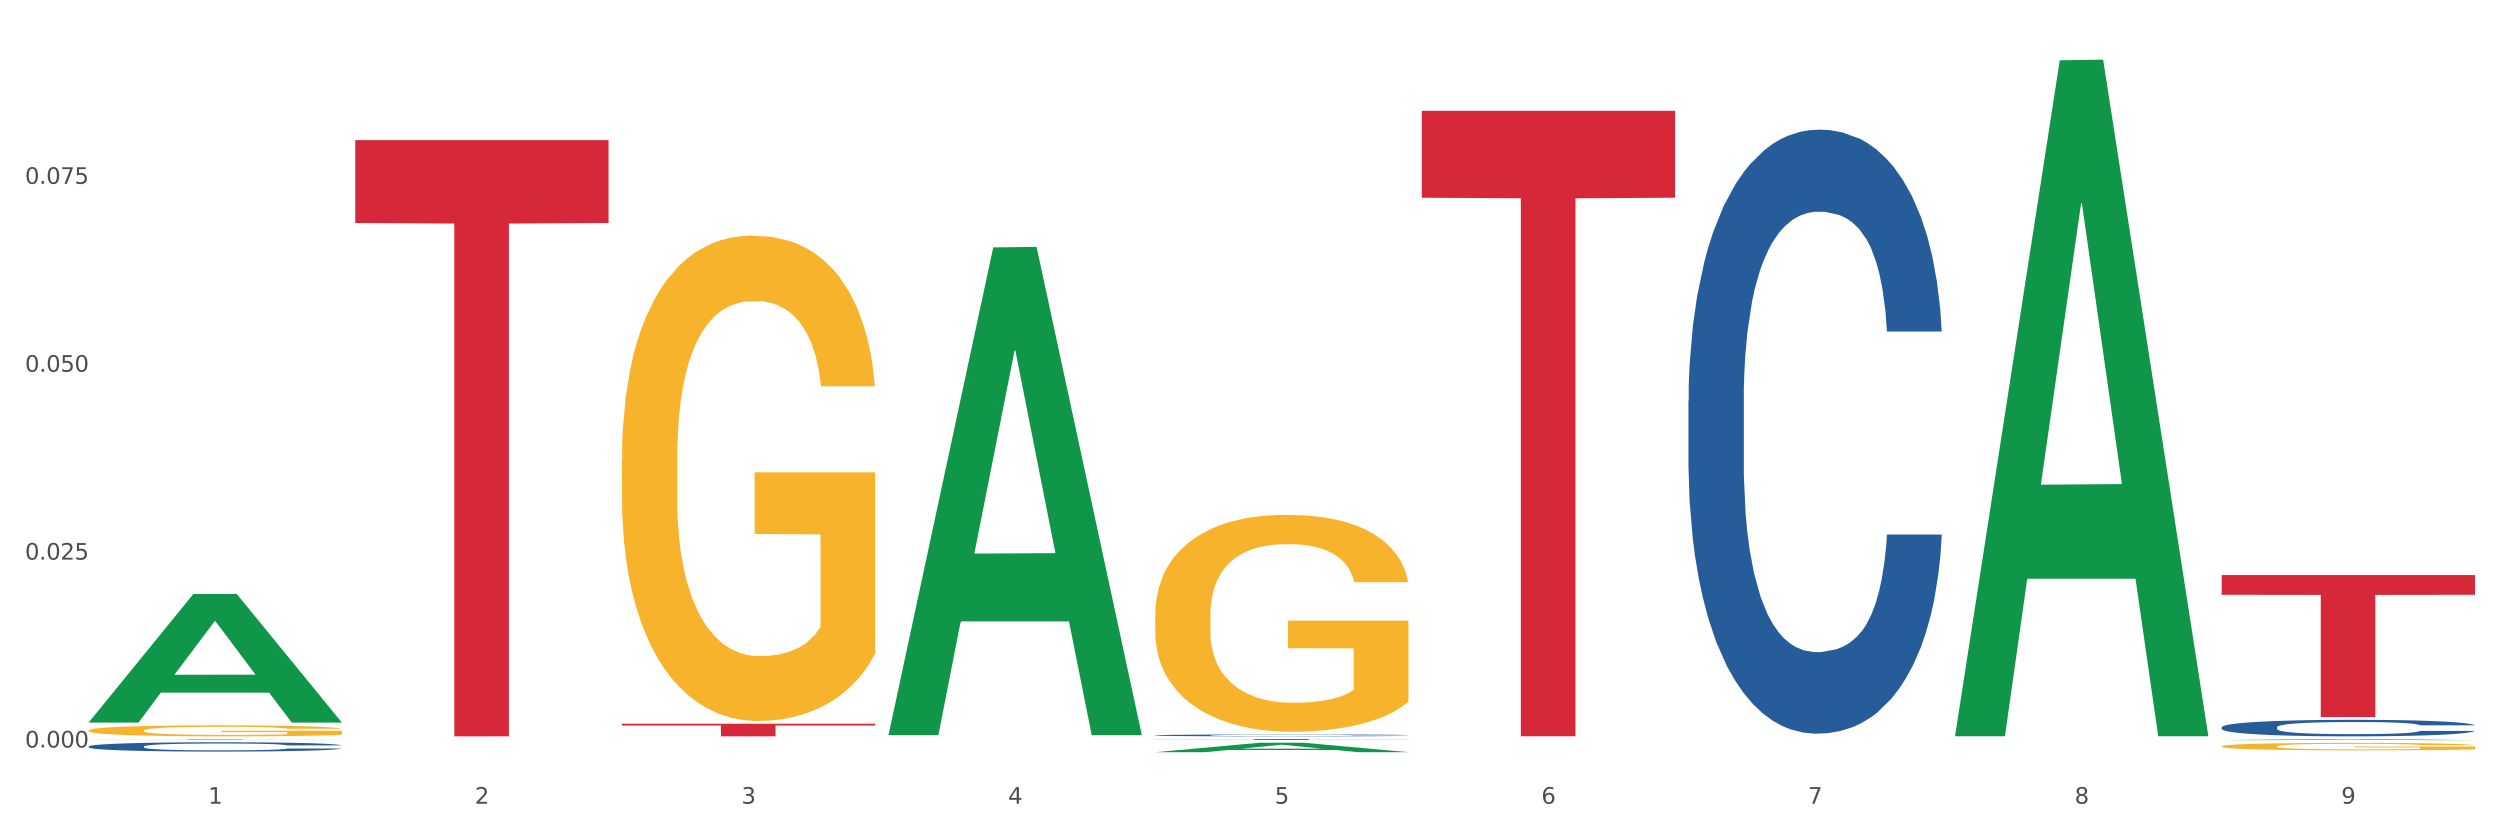 <?xml version="1.0" encoding="utf-8" standalone="no"?>
<!DOCTYPE svg PUBLIC "-//W3C//DTD SVG 1.1//EN"
  "http://www.w3.org/Graphics/SVG/1.1/DTD/svg11.dtd">
<svg xmlns:xlink="http://www.w3.org/1999/xlink" width="1080pt" height="360pt" viewBox="0 0 1080 360" xmlns="http://www.w3.org/2000/svg" version="1.1">
 <rect x="0" y="0" width="1080" height="360" fill="#333333" stroke="none"/>
 <defs>
  <style type="text/css">*{stroke-linejoin: round; stroke-linecap: butt}</style>
 </defs>
 <g id="figure_1">
  <g id="patch_1">
   <path d="M 0 360 
L 1080 360 
L 1080 0 
L 0 0 
z
" style="fill: #ffffff; stroke: #ffffff; stroke-linejoin: miter"/>
  </g>
  <g id="axes_1">
   <g id="matplotlib.axis_1">
    <g id="xtick_1">
     <g id="text_1">
      <!-- 1 -->
      <g style="fill: #4d4d4d" transform="translate(89.942 347.204) scale(0.096 -0.096)">
       <defs>
        <path id="DejaVuSans-31" d="M 794 531 
L 1825 531 
L 1825 4091 
L 703 3866 
L 703 4441 
L 1819 4666 
L 2450 4666 
L 2450 531 
L 3481 531 
L 3481 0 
L 794 0 
L 794 531 
z
" transform="scale(0.016)"/>
       </defs>
       <use xlink:href="#DejaVuSans-31"/>
      </g>
     </g>
    </g>
    <g id="xtick_2">
     <g id="text_2">
      <!-- 2 -->
      <g style="fill: #4d4d4d" transform="translate(205.129 347.204) scale(0.096 -0.096)">
       <defs>
        <path id="DejaVuSans-32" d="M 1228 531 
L 3431 531 
L 3431 0 
L 469 0 
L 469 531 
Q 828 903 1448 1529 
Q 2069 2156 2228 2338 
Q 2531 2678 2651 2914 
Q 2772 3150 2772 3378 
Q 2772 3750 2511 3984 
Q 2250 4219 1831 4219 
Q 1534 4219 1204 4116 
Q 875 4013 500 3803 
L 500 4441 
Q 881 4594 1212 4672 
Q 1544 4750 1819 4750 
Q 2544 4750 2975 4387 
Q 3406 4025 3406 3419 
Q 3406 3131 3298 2873 
Q 3191 2616 2906 2266 
Q 2828 2175 2409 1742 
Q 1991 1309 1228 531 
z
" transform="scale(0.016)"/>
       </defs>
       <use xlink:href="#DejaVuSans-32"/>
      </g>
     </g>
    </g>
    <g id="xtick_3">
     <g id="text_3">
      <!-- 3 -->
      <g style="fill: #4d4d4d" transform="translate(320.315 347.204) scale(0.096 -0.096)">
       <defs>
        <path id="DejaVuSans-33" d="M 2597 2516 
Q 3050 2419 3304 2112 
Q 3559 1806 3559 1356 
Q 3559 666 3084 287 
Q 2609 -91 1734 -91 
Q 1441 -91 1130 -33 
Q 819 25 488 141 
L 488 750 
Q 750 597 1062 519 
Q 1375 441 1716 441 
Q 2309 441 2620 675 
Q 2931 909 2931 1356 
Q 2931 1769 2642 2001 
Q 2353 2234 1838 2234 
L 1294 2234 
L 1294 2753 
L 1863 2753 
Q 2328 2753 2575 2939 
Q 2822 3125 2822 3475 
Q 2822 3834 2567 4026 
Q 2313 4219 1838 4219 
Q 1578 4219 1281 4162 
Q 984 4106 628 3988 
L 628 4550 
Q 988 4650 1302 4700 
Q 1616 4750 1894 4750 
Q 2613 4750 3031 4423 
Q 3450 4097 3450 3541 
Q 3450 3153 3228 2886 
Q 3006 2619 2597 2516 
z
" transform="scale(0.016)"/>
       </defs>
       <use xlink:href="#DejaVuSans-33"/>
      </g>
     </g>
    </g>
    <g id="xtick_4">
     <g id="text_4">
      <!-- 4 -->
      <g style="fill: #4d4d4d" transform="translate(435.501 347.204) scale(0.096 -0.096)">
       <defs>
        <path id="DejaVuSans-34" d="M 2419 4116 
L 825 1625 
L 2419 1625 
L 2419 4116 
z
M 2253 4666 
L 3047 4666 
L 3047 1625 
L 3713 1625 
L 3713 1100 
L 3047 1100 
L 3047 0 
L 2419 0 
L 2419 1100 
L 313 1100 
L 313 1709 
L 2253 4666 
z
" transform="scale(0.016)"/>
       </defs>
       <use xlink:href="#DejaVuSans-34"/>
      </g>
     </g>
    </g>
    <g id="xtick_5">
     <g id="text_5">
      <!-- 5 -->
      <g style="fill: #4d4d4d" transform="translate(550.688 347.204) scale(0.096 -0.096)">
       <defs>
        <path id="DejaVuSans-35" d="M 691 4666 
L 3169 4666 
L 3169 4134 
L 1269 4134 
L 1269 2991 
Q 1406 3038 1543 3061 
Q 1681 3084 1819 3084 
Q 2600 3084 3056 2656 
Q 3513 2228 3513 1497 
Q 3513 744 3044 326 
Q 2575 -91 1722 -91 
Q 1428 -91 1123 -41 
Q 819 9 494 109 
L 494 744 
Q 775 591 1075 516 
Q 1375 441 1709 441 
Q 2250 441 2565 725 
Q 2881 1009 2881 1497 
Q 2881 1984 2565 2268 
Q 2250 2553 1709 2553 
Q 1456 2553 1204 2497 
Q 953 2441 691 2322 
L 691 4666 
z
" transform="scale(0.016)"/>
       </defs>
       <use xlink:href="#DejaVuSans-35"/>
      </g>
     </g>
    </g>
    <g id="xtick_6">
     <g id="text_6">
      <!-- 6 -->
      <g style="fill: #4d4d4d" transform="translate(665.874 347.204) scale(0.096 -0.096)">
       <defs>
        <path id="DejaVuSans-36" d="M 2113 2584 
Q 1688 2584 1439 2293 
Q 1191 2003 1191 1497 
Q 1191 994 1439 701 
Q 1688 409 2113 409 
Q 2538 409 2786 701 
Q 3034 994 3034 1497 
Q 3034 2003 2786 2293 
Q 2538 2584 2113 2584 
z
M 3366 4563 
L 3366 3988 
Q 3128 4100 2886 4159 
Q 2644 4219 2406 4219 
Q 1781 4219 1451 3797 
Q 1122 3375 1075 2522 
Q 1259 2794 1537 2939 
Q 1816 3084 2150 3084 
Q 2853 3084 3261 2657 
Q 3669 2231 3669 1497 
Q 3669 778 3244 343 
Q 2819 -91 2113 -91 
Q 1303 -91 875 529 
Q 447 1150 447 2328 
Q 447 3434 972 4092 
Q 1497 4750 2381 4750 
Q 2619 4750 2861 4703 
Q 3103 4656 3366 4563 
z
" transform="scale(0.016)"/>
       </defs>
       <use xlink:href="#DejaVuSans-36"/>
      </g>
     </g>
    </g>
    <g id="xtick_7">
     <g id="text_7">
      <!-- 7 -->
      <g style="fill: #4d4d4d" transform="translate(781.06 347.204) scale(0.096 -0.096)">
       <defs>
        <path id="DejaVuSans-37" d="M 525 4666 
L 3525 4666 
L 3525 4397 
L 1831 0 
L 1172 0 
L 2766 4134 
L 525 4134 
L 525 4666 
z
" transform="scale(0.016)"/>
       </defs>
       <use xlink:href="#DejaVuSans-37"/>
      </g>
     </g>
    </g>
    <g id="xtick_8">
     <g id="text_8">
      <!-- 8 -->
      <g style="fill: #4d4d4d" transform="translate(896.246 347.204) scale(0.096 -0.096)">
       <defs>
        <path id="DejaVuSans-38" d="M 2034 2216 
Q 1584 2216 1326 1975 
Q 1069 1734 1069 1313 
Q 1069 891 1326 650 
Q 1584 409 2034 409 
Q 2484 409 2743 651 
Q 3003 894 3003 1313 
Q 3003 1734 2745 1975 
Q 2488 2216 2034 2216 
z
M 1403 2484 
Q 997 2584 770 2862 
Q 544 3141 544 3541 
Q 544 4100 942 4425 
Q 1341 4750 2034 4750 
Q 2731 4750 3128 4425 
Q 3525 4100 3525 3541 
Q 3525 3141 3298 2862 
Q 3072 2584 2669 2484 
Q 3125 2378 3379 2068 
Q 3634 1759 3634 1313 
Q 3634 634 3220 271 
Q 2806 -91 2034 -91 
Q 1263 -91 848 271 
Q 434 634 434 1313 
Q 434 1759 690 2068 
Q 947 2378 1403 2484 
z
M 1172 3481 
Q 1172 3119 1398 2916 
Q 1625 2713 2034 2713 
Q 2441 2713 2670 2916 
Q 2900 3119 2900 3481 
Q 2900 3844 2670 4047 
Q 2441 4250 2034 4250 
Q 1625 4250 1398 4047 
Q 1172 3844 1172 3481 
z
" transform="scale(0.016)"/>
       </defs>
       <use xlink:href="#DejaVuSans-38"/>
      </g>
     </g>
    </g>
    <g id="xtick_9">
     <g id="text_9">
      <!-- 9 -->
      <g style="fill: #4d4d4d" transform="translate(1011.433 347.204) scale(0.096 -0.096)">
       <defs>
        <path id="DejaVuSans-39" d="M 703 97 
L 703 672 
Q 941 559 1184 500 
Q 1428 441 1663 441 
Q 2288 441 2617 861 
Q 2947 1281 2994 2138 
Q 2813 1869 2534 1725 
Q 2256 1581 1919 1581 
Q 1219 1581 811 2004 
Q 403 2428 403 3163 
Q 403 3881 828 4315 
Q 1253 4750 1959 4750 
Q 2769 4750 3195 4129 
Q 3622 3509 3622 2328 
Q 3622 1225 3098 567 
Q 2575 -91 1691 -91 
Q 1453 -91 1209 -44 
Q 966 3 703 97 
z
M 1959 2075 
Q 2384 2075 2632 2365 
Q 2881 2656 2881 3163 
Q 2881 3666 2632 3958 
Q 2384 4250 1959 4250 
Q 1534 4250 1286 3958 
Q 1038 3666 1038 3163 
Q 1038 2656 1286 2365 
Q 1534 2075 1959 2075 
z
" transform="scale(0.016)"/>
       </defs>
       <use xlink:href="#DejaVuSans-39"/>
      </g>
     </g>
    </g>
    <g id="xtick_10"/>
    <g id="xtick_11"/>
    <g id="xtick_12"/>
    <g id="xtick_13"/>
    <g id="xtick_14"/>
    <g id="xtick_15"/>
    <g id="xtick_16"/>
    <g id="xtick_17"/>
   </g>
   <g id="matplotlib.axis_2">
    <g id="ytick_1">
     <g id="text_10">
      <!-- 0.000 -->
      <g style="fill: #4d4d4d" transform="translate(10.8 322.928) scale(0.096 -0.096)">
       <defs>
        <path id="DejaVuSans-30" d="M 2034 4250 
Q 1547 4250 1301 3770 
Q 1056 3291 1056 2328 
Q 1056 1369 1301 889 
Q 1547 409 2034 409 
Q 2525 409 2770 889 
Q 3016 1369 3016 2328 
Q 3016 3291 2770 3770 
Q 2525 4250 2034 4250 
z
M 2034 4750 
Q 2819 4750 3233 4129 
Q 3647 3509 3647 2328 
Q 3647 1150 3233 529 
Q 2819 -91 2034 -91 
Q 1250 -91 836 529 
Q 422 1150 422 2328 
Q 422 3509 836 4129 
Q 1250 4750 2034 4750 
z
" transform="scale(0.016)"/>
        <path id="DejaVuSans-2e" d="M 684 794 
L 1344 794 
L 1344 0 
L 684 0 
L 684 794 
z
" transform="scale(0.016)"/>
       </defs>
       <use xlink:href="#DejaVuSans-30"/>
       <use xlink:href="#DejaVuSans-2e" transform="translate(63.623 0)"/>
       <use xlink:href="#DejaVuSans-30" transform="translate(95.41 0)"/>
       <use xlink:href="#DejaVuSans-30" transform="translate(159.033 0)"/>
       <use xlink:href="#DejaVuSans-30" transform="translate(222.656 0)"/>
      </g>
     </g>
    </g>
    <g id="ytick_2">
     <g id="text_11">
      <!-- 0.025 -->
      <g style="fill: #4d4d4d" transform="translate(10.8 241.76) scale(0.096 -0.096)">
       <use xlink:href="#DejaVuSans-30"/>
       <use xlink:href="#DejaVuSans-2e" transform="translate(63.623 0)"/>
       <use xlink:href="#DejaVuSans-30" transform="translate(95.41 0)"/>
       <use xlink:href="#DejaVuSans-32" transform="translate(159.033 0)"/>
       <use xlink:href="#DejaVuSans-35" transform="translate(222.656 0)"/>
      </g>
     </g>
    </g>
    <g id="ytick_3">
     <g id="text_12">
      <!-- 0.050 -->
      <g style="fill: #4d4d4d" transform="translate(10.8 160.593) scale(0.096 -0.096)">
       <use xlink:href="#DejaVuSans-30"/>
       <use xlink:href="#DejaVuSans-2e" transform="translate(63.623 0)"/>
       <use xlink:href="#DejaVuSans-30" transform="translate(95.41 0)"/>
       <use xlink:href="#DejaVuSans-35" transform="translate(159.033 0)"/>
       <use xlink:href="#DejaVuSans-30" transform="translate(222.656 0)"/>
      </g>
     </g>
    </g>
    <g id="ytick_4">
     <g id="text_13">
      <!-- 0.075 -->
      <g style="fill: #4d4d4d" transform="translate(10.8 79.425) scale(0.096 -0.096)">
       <use xlink:href="#DejaVuSans-30"/>
       <use xlink:href="#DejaVuSans-2e" transform="translate(63.623 0)"/>
       <use xlink:href="#DejaVuSans-30" transform="translate(95.41 0)"/>
       <use xlink:href="#DejaVuSans-37" transform="translate(159.033 0)"/>
       <use xlink:href="#DejaVuSans-35" transform="translate(222.656 0)"/>
      </g>
     </g>
    </g>
    <g id="ytick_5"/>
    <g id="ytick_6"/>
    <g id="ytick_7"/>
    <g id="ytick_8"/>
   </g>
   <g id="PolyCollection_1">
    <path d="M 38.283 312.07 
L 38.396 312.018 
L 83.52 256.613 
L 102.247 256.561 
L 147.71 312.175 
L 126.05 312.175 
L 116.236 299.224 
L 69.645 299.224 
L 69.306 299.433 
L 59.83 312.175 
L 38.283 312.175 
L 38.283 312.07 
L 75.511 291.496 
L 110.369 291.443 
L 93.109 268.415 
L 92.884 268.31 
L 92.658 268.467 
L 75.398 291.443 
L 75.511 291.496 
L 38.283 312.07 
z
" clip-path="url(#p2c21a73c76)" style="fill: #109648"/>
    <path d="M 153.469 60.54 
L 262.896 60.54 
L 262.896 96.333 
L 219.851 96.575 
L 219.851 318.106 
L 196.255 318.106 
L 196.255 96.575 
L 153.469 96.333 
L 153.469 60.782 
L 153.469 60.54 
z
" clip-path="url(#p2c21a73c76)" style="fill: #d62839"/>
    <path d="M 38.283 319.281 
L 147.71 319.281 
L 147.71 319.309 
L 104.665 319.309 
L 104.665 319.482 
L 81.068 319.482 
L 81.068 319.309 
L 38.283 319.309 
L 38.283 319.281 
L 38.283 319.281 
z
" clip-path="url(#p2c21a73c76)" style="fill: #d62839"/>
    <path d="M 38.283 315.547 
L 38.412 315.543 
L 38.412 315.387 
L 38.671 315.252 
L 39.963 314.926 
L 41.9 314.657 
L 43.322 314.513 
L 44.743 314.396 
L 46.422 314.279 
L 48.489 314.157 
L 52.236 313.979 
L 54.561 313.888 
L 57.404 313.792 
L 62.571 313.653 
L 66.318 313.575 
L 70.194 313.51 
L 76.524 313.431 
L 80.658 313.397 
L 85.051 313.371 
L 90.348 313.353 
L 94.353 313.349 
L 103.138 313.362 
L 110.631 313.401 
L 114.249 313.431 
L 118.9 313.484 
L 121.354 313.518 
L 125.359 313.588 
L 129.494 313.679 
L 132.336 313.757 
L 136.599 313.905 
L 139.829 314.053 
L 142.801 314.235 
L 144.351 314.361 
L 145.514 314.478 
L 146.547 314.613 
L 147.581 314.826 
L 124.326 314.826 
L 123.422 314.674 
L 122 314.531 
L 119.933 314.392 
L 118.125 314.305 
L 115.024 314.196 
L 112.182 314.127 
L 109.21 314.074 
L 105.593 314.031 
L 102.751 314.009 
L 98.746 313.992 
L 90.865 313.996 
L 85.568 314.031 
L 81.95 314.074 
L 79.625 314.114 
L 77.558 314.157 
L 75.232 314.218 
L 72.519 314.309 
L 70.581 314.392 
L 68.643 314.496 
L 67.093 314.6 
L 65.672 314.722 
L 64.509 314.852 
L 63.605 314.987 
L 62.83 315.152 
L 62.184 315.426 
L 62.184 316.021 
L 62.442 316.156 
L 63.088 316.334 
L 63.863 316.468 
L 65.155 316.629 
L 66.318 316.738 
L 68.514 316.894 
L 70.969 317.025 
L 72.907 317.107 
L 74.845 317.177 
L 78.204 317.272 
L 81.95 317.35 
L 85.18 317.398 
L 89.573 317.442 
L 92.544 317.459 
L 95.128 317.468 
L 101.459 317.468 
L 105.98 317.455 
L 111.019 317.424 
L 114.895 317.385 
L 118.125 317.337 
L 121.742 317.259 
L 124.068 317.185 
L 124.068 316.277 
L 95.645 316.273 
L 95.645 315.669 
L 147.71 315.669 
L 147.71 317.442 
L 145.514 317.533 
L 143.059 317.615 
L 140.475 317.689 
L 136.599 317.781 
L 131.948 317.867 
L 127.814 317.928 
L 123.422 317.98 
L 118.254 318.028 
L 111.536 318.072 
L 107.402 318.089 
L 102.234 318.102 
L 96.162 318.106 
L 90.865 318.098 
L 85.697 318.076 
L 80.271 318.037 
L 74.974 317.98 
L 70.969 317.924 
L 66.964 317.854 
L 62.701 317.763 
L 59.342 317.676 
L 56.758 317.598 
L 53.915 317.498 
L 50.815 317.368 
L 48.489 317.251 
L 46.422 317.129 
L 44.226 316.972 
L 42.676 316.838 
L 41.125 316.668 
L 40.221 316.542 
L 39.187 316.347 
L 38.412 316.073 
L 38.283 315.547 
z
" clip-path="url(#p2c21a73c76)" style="fill: #f7b32b"/>
    <path d="M 959.773 314.17 
L 959.902 314.164 
L 959.902 313.981 
L 960.29 313.733 
L 961.713 313.276 
L 963.524 312.93 
L 966.628 312.525 
L 968.31 312.356 
L 970.509 312.166 
L 975.036 311.859 
L 980.21 311.598 
L 983.831 311.455 
L 986.548 311.363 
L 992.627 311.2 
L 996.119 311.128 
L 999.741 311.07 
L 1002.845 311.03 
L 1008.019 310.985 
L 1012.158 310.965 
L 1016.944 310.959 
L 1020.954 310.965 
L 1026.257 310.991 
L 1034.018 311.07 
L 1036.993 311.115 
L 1041.003 311.194 
L 1045.142 311.298 
L 1048.505 311.402 
L 1052.385 311.553 
L 1056.395 311.748 
L 1060.275 311.997 
L 1062.991 312.225 
L 1065.19 312.467 
L 1067.13 312.76 
L 1068.553 313.08 
L 1069.2 313.348 
L 1045.53 313.348 
L 1044.883 313.106 
L 1043.589 312.845 
L 1042.296 312.669 
L 1040.873 312.525 
L 1038.674 312.362 
L 1036.734 312.258 
L 1033.5 312.134 
L 1030.525 312.055 
L 1028.068 312.01 
L 1025.093 311.97 
L 1018.755 311.931 
L 1014.228 311.931 
L 1011.382 311.944 
L 1007.89 311.977 
L 1004.915 312.023 
L 1001.423 312.101 
L 998.706 312.186 
L 995.99 312.297 
L 994.438 312.375 
L 992.11 312.519 
L 990.557 312.636 
L 988.488 312.839 
L 987.324 312.982 
L 985.254 313.354 
L 984.349 313.628 
L 983.961 313.818 
L 983.702 314.027 
L 983.702 315.045 
L 984.478 315.502 
L 985.125 315.698 
L 986.16 315.92 
L 988.1 316.207 
L 990.946 316.488 
L 993.92 316.69 
L 996.378 316.814 
L 998.706 316.905 
L 1001.035 316.977 
L 1003.88 317.042 
L 1006.208 317.082 
L 1009.701 317.121 
L 1013.84 317.14 
L 1017.073 317.14 
L 1023.67 317.108 
L 1026.645 317.075 
L 1029.491 317.029 
L 1032.595 316.958 
L 1035.053 316.879 
L 1036.475 316.82 
L 1038.804 316.696 
L 1040.614 316.566 
L 1042.167 316.416 
L 1043.201 316.285 
L 1044.366 316.089 
L 1045.271 315.867 
L 1045.53 315.75 
L 1069.2 315.75 
L 1068.683 315.985 
L 1067.777 316.213 
L 1065.966 316.52 
L 1064.544 316.696 
L 1062.345 316.912 
L 1060.016 317.095 
L 1056.783 317.297 
L 1053.808 317.447 
L 1050.703 317.578 
L 1047.34 317.695 
L 1041.261 317.858 
L 1039.062 317.904 
L 1034.406 317.982 
L 1030.784 318.028 
L 1025.481 318.074 
L 1020.048 318.1 
L 1014.357 318.106 
L 1009.313 318.093 
L 1003.751 318.054 
L 1000.258 318.015 
L 996.378 317.956 
L 991.851 317.865 
L 987.583 317.754 
L 983.573 317.623 
L 979.822 317.473 
L 976.329 317.304 
L 971.802 317.023 
L 968.439 316.749 
L 965.982 316.494 
L 964.3 316.279 
L 962.619 316.005 
L 961.713 315.815 
L 960.29 315.358 
L 959.773 314.934 
L 959.773 314.17 
z
" clip-path="url(#p2c21a73c76)" style="fill: #255c99"/>
    <path d="M 729.401 173.25 
L 729.53 173.012 
L 729.53 166.339 
L 729.918 157.282 
L 731.341 140.6 
L 733.152 127.968 
L 736.256 113.192 
L 737.937 106.996 
L 740.136 100.084 
L 744.663 88.883 
L 749.837 79.35 
L 753.459 74.107 
L 756.175 70.77 
L 762.254 64.812 
L 765.747 62.191 
L 769.369 60.046 
L 772.473 58.616 
L 777.647 56.947 
L 781.786 56.232 
L 786.572 55.994 
L 790.581 56.232 
L 795.885 57.186 
L 803.645 60.046 
L 806.62 61.714 
L 810.63 64.574 
L 814.769 68.387 
L 818.132 72.2 
L 822.012 77.682 
L 826.022 84.831 
L 829.903 93.888 
L 832.619 102.229 
L 834.818 111.047 
L 836.758 121.772 
L 838.181 133.45 
L 838.827 143.221 
L 815.157 143.221 
L 814.51 134.403 
L 813.217 124.87 
L 811.923 118.435 
L 810.501 113.192 
L 808.302 107.234 
L 806.362 103.421 
L 803.128 98.893 
L 800.153 96.033 
L 797.695 94.364 
L 794.72 92.935 
L 788.382 91.505 
L 783.855 91.505 
L 781.01 91.981 
L 777.517 93.173 
L 774.542 94.841 
L 771.05 97.701 
L 768.334 100.799 
L 765.617 104.851 
L 764.065 107.711 
L 761.737 112.954 
L 760.185 117.244 
L 758.115 124.632 
L 756.951 129.875 
L 754.882 143.46 
L 753.976 153.469 
L 753.588 160.381 
L 753.33 168.007 
L 753.33 205.186 
L 754.106 221.869 
L 754.752 229.018 
L 755.787 237.122 
L 757.727 247.608 
L 760.573 257.856 
L 763.548 265.244 
L 766.006 269.772 
L 768.334 273.109 
L 770.662 275.73 
L 773.508 278.114 
L 775.836 279.543 
L 779.328 280.973 
L 783.467 281.688 
L 786.701 281.688 
L 793.298 280.497 
L 796.273 279.305 
L 799.118 277.637 
L 802.222 275.015 
L 804.68 272.155 
L 806.103 270.01 
L 808.431 265.482 
L 810.242 260.716 
L 811.794 255.234 
L 812.829 250.468 
L 813.993 243.318 
L 814.898 235.215 
L 815.157 230.925 
L 838.827 230.925 
L 838.31 239.505 
L 837.405 247.846 
L 835.594 259.047 
L 834.171 265.482 
L 831.972 273.347 
L 829.644 280.02 
L 826.41 287.408 
L 823.435 292.89 
L 820.331 297.656 
L 816.968 301.946 
L 810.889 307.904 
L 808.69 309.573 
L 804.033 312.432 
L 800.412 314.101 
L 795.108 315.769 
L 789.676 316.722 
L 783.985 316.961 
L 778.94 316.484 
L 773.378 315.054 
L 769.886 313.624 
L 766.006 311.479 
L 761.478 308.143 
L 757.21 304.091 
L 753.2 299.325 
L 749.449 293.843 
L 745.957 287.647 
L 741.43 277.399 
L 738.067 267.389 
L 735.609 258.094 
L 733.928 250.229 
L 732.246 240.22 
L 731.341 233.308 
L 729.918 216.626 
L 729.401 201.134 
L 729.401 173.25 
z
" clip-path="url(#p2c21a73c76)" style="fill: #255c99"/>
    <path d="M 268.656 312.66 
L 378.082 312.66 
L 378.082 313.417 
L 335.038 313.422 
L 335.038 318.106 
L 311.441 318.106 
L 311.441 313.422 
L 268.656 313.417 
L 268.656 312.665 
L 268.656 312.66 
z
" clip-path="url(#p2c21a73c76)" style="fill: #d62839"/>
    <path d="M 499.028 265.721 
L 499.157 265.636 
L 499.157 262.555 
L 499.416 259.903 
L 500.708 253.485 
L 502.645 248.18 
L 504.067 245.356 
L 505.488 243.045 
L 507.167 240.735 
L 509.234 238.339 
L 512.981 234.831 
L 515.306 233.034 
L 518.149 231.151 
L 523.316 228.413 
L 527.063 226.873 
L 530.939 225.589 
L 537.269 224.049 
L 541.404 223.364 
L 545.796 222.851 
L 551.093 222.509 
L 555.098 222.423 
L 563.883 222.68 
L 571.376 223.45 
L 574.994 224.049 
L 579.645 225.076 
L 582.099 225.76 
L 586.104 227.129 
L 590.239 228.926 
L 593.081 230.467 
L 597.344 233.376 
L 600.574 236.285 
L 603.546 239.879 
L 605.096 242.361 
L 606.259 244.671 
L 607.292 247.324 
L 608.326 251.517 
L 585.071 251.517 
L 584.167 248.522 
L 582.745 245.698 
L 580.678 242.96 
L 578.87 241.248 
L 575.769 239.109 
L 572.927 237.74 
L 569.955 236.713 
L 566.338 235.857 
L 563.496 235.43 
L 559.491 235.087 
L 551.61 235.173 
L 546.313 235.857 
L 542.695 236.713 
L 540.37 237.483 
L 538.303 238.339 
L 535.977 239.537 
L 533.264 241.334 
L 531.326 242.96 
L 529.389 245.013 
L 527.838 247.067 
L 526.417 249.463 
L 525.254 252.03 
L 524.35 254.683 
L 523.575 257.935 
L 522.929 263.325 
L 522.929 275.049 
L 523.187 277.701 
L 523.833 281.21 
L 524.608 283.862 
L 525.9 287.028 
L 527.063 289.168 
L 529.259 292.248 
L 531.714 294.815 
L 533.652 296.441 
L 535.59 297.81 
L 538.949 299.693 
L 542.695 301.233 
L 545.925 302.174 
L 550.318 303.03 
L 553.289 303.372 
L 555.873 303.543 
L 562.204 303.543 
L 566.725 303.287 
L 571.764 302.688 
L 575.64 301.918 
L 578.87 300.976 
L 582.487 299.436 
L 584.813 297.981 
L 584.813 280.097 
L 556.39 280.012 
L 556.39 268.117 
L 608.455 268.117 
L 608.455 303.03 
L 606.259 304.827 
L 603.804 306.453 
L 601.22 307.908 
L 597.344 309.705 
L 592.693 311.416 
L 588.559 312.614 
L 584.167 313.641 
L 578.999 314.582 
L 572.281 315.438 
L 568.147 315.78 
L 562.979 316.037 
L 556.907 316.122 
L 551.61 315.951 
L 546.442 315.523 
L 541.016 314.753 
L 535.719 313.641 
L 531.714 312.528 
L 527.709 311.159 
L 523.446 309.362 
L 520.087 307.651 
L 517.503 306.111 
L 514.66 304.142 
L 511.56 301.575 
L 509.234 299.265 
L 507.167 296.869 
L 504.971 293.788 
L 503.421 291.136 
L 501.87 287.799 
L 500.966 285.317 
L 499.932 281.466 
L 499.157 276.075 
L 499.028 265.721 
z
" clip-path="url(#p2c21a73c76)" style="fill: #f7b32b"/>
    <path d="M 268.656 198.684 
L 268.785 198.492 
L 268.785 191.598 
L 269.043 185.661 
L 270.335 171.297 
L 272.273 159.423 
L 273.694 153.103 
L 275.115 147.932 
L 276.795 142.762 
L 278.862 137.399 
L 282.608 129.547 
L 284.934 125.525 
L 287.776 121.312 
L 292.944 115.184 
L 296.691 111.736 
L 300.566 108.864 
L 306.897 105.416 
L 311.031 103.884 
L 315.424 102.735 
L 320.721 101.969 
L 324.726 101.778 
L 333.511 102.352 
L 341.004 104.076 
L 344.621 105.416 
L 349.272 107.714 
L 351.727 109.247 
L 355.732 112.311 
L 359.866 116.333 
L 362.708 119.78 
L 366.972 126.291 
L 370.202 132.803 
L 373.173 140.846 
L 374.723 146.4 
L 375.886 151.571 
L 376.92 157.508 
L 377.953 166.892 
L 354.698 166.892 
L 353.794 160.189 
L 352.373 153.869 
L 350.306 147.741 
L 348.497 143.911 
L 345.396 139.123 
L 342.554 136.059 
L 339.583 133.76 
L 335.965 131.845 
L 333.123 130.888 
L 329.118 130.122 
L 321.237 130.313 
L 315.94 131.845 
L 312.323 133.76 
L 309.997 135.484 
L 307.93 137.399 
L 305.605 140.08 
L 302.892 144.102 
L 300.954 147.741 
L 299.016 152.337 
L 297.466 156.934 
L 296.045 162.296 
L 294.882 168.041 
L 293.977 173.978 
L 293.202 181.256 
L 292.556 193.321 
L 292.556 219.559 
L 292.815 225.496 
L 293.461 233.348 
L 294.236 239.285 
L 295.528 246.371 
L 296.691 251.159 
L 298.887 258.053 
L 301.341 263.799 
L 303.279 267.437 
L 305.217 270.502 
L 308.576 274.715 
L 312.323 278.162 
L 315.553 280.269 
L 319.945 282.184 
L 322.917 282.95 
L 325.501 283.333 
L 331.831 283.333 
L 336.353 282.758 
L 341.391 281.418 
L 345.267 279.694 
L 348.497 277.588 
L 352.115 274.14 
L 354.44 270.885 
L 354.44 230.858 
L 326.017 230.667 
L 326.017 204.046 
L 378.082 204.046 
L 378.082 282.184 
L 375.886 286.206 
L 373.431 289.844 
L 370.848 293.1 
L 366.972 297.122 
L 362.321 300.952 
L 358.187 303.634 
L 353.794 305.932 
L 348.626 308.038 
L 341.908 309.953 
L 337.774 310.72 
L 332.606 311.294 
L 326.534 311.486 
L 321.237 311.103 
L 316.07 310.145 
L 310.643 308.421 
L 305.346 305.932 
L 301.341 303.442 
L 297.336 300.378 
L 293.073 296.356 
L 289.714 292.526 
L 287.13 289.078 
L 284.288 284.674 
L 281.187 278.928 
L 278.862 273.757 
L 276.795 268.395 
L 274.598 261.5 
L 273.048 255.563 
L 271.498 248.094 
L 270.593 242.54 
L 269.56 233.922 
L 268.785 221.857 
L 268.656 198.684 
z
" clip-path="url(#p2c21a73c76)" style="fill: #f7b32b"/>
    <path d="M 959.773 322.413 
L 959.902 322.41 
L 959.902 322.303 
L 960.161 322.211 
L 961.453 321.988 
L 963.39 321.804 
L 964.812 321.706 
L 966.233 321.626 
L 967.912 321.546 
L 969.979 321.463 
L 973.726 321.341 
L 976.051 321.279 
L 978.894 321.214 
L 984.061 321.119 
L 987.808 321.065 
L 991.684 321.021 
L 998.014 320.967 
L 1002.149 320.944 
L 1006.541 320.926 
L 1011.838 320.914 
L 1015.843 320.911 
L 1024.628 320.92 
L 1032.121 320.947 
L 1035.739 320.967 
L 1040.39 321.003 
L 1042.845 321.027 
L 1046.85 321.074 
L 1050.984 321.137 
L 1053.826 321.19 
L 1058.089 321.291 
L 1061.319 321.392 
L 1064.291 321.516 
L 1065.841 321.603 
L 1067.004 321.683 
L 1068.037 321.775 
L 1069.071 321.92 
L 1045.816 321.92 
L 1044.912 321.816 
L 1043.49 321.718 
L 1041.423 321.623 
L 1039.615 321.564 
L 1036.514 321.49 
L 1033.672 321.442 
L 1030.7 321.407 
L 1027.083 321.377 
L 1024.241 321.362 
L 1020.236 321.35 
L 1012.355 321.353 
L 1007.058 321.377 
L 1003.44 321.407 
L 1001.115 321.433 
L 999.048 321.463 
L 996.722 321.505 
L 994.009 321.567 
L 992.071 321.623 
L 990.134 321.695 
L 988.583 321.766 
L 987.162 321.849 
L 985.999 321.938 
L 985.095 322.03 
L 984.32 322.143 
L 983.674 322.33 
L 983.674 322.737 
L 983.932 322.829 
L 984.578 322.95 
L 985.353 323.042 
L 986.645 323.152 
L 987.808 323.226 
L 990.004 323.333 
L 992.459 323.422 
L 994.397 323.479 
L 996.335 323.526 
L 999.694 323.591 
L 1003.44 323.645 
L 1006.67 323.678 
L 1011.063 323.707 
L 1014.034 323.719 
L 1016.618 323.725 
L 1022.949 323.725 
L 1027.47 323.716 
L 1032.509 323.695 
L 1036.385 323.669 
L 1039.615 323.636 
L 1043.232 323.583 
L 1045.558 323.532 
L 1045.558 322.912 
L 1017.135 322.909 
L 1017.135 322.496 
L 1069.2 322.496 
L 1069.2 323.707 
L 1067.004 323.77 
L 1064.549 323.826 
L 1061.965 323.876 
L 1058.089 323.939 
L 1053.438 323.998 
L 1049.304 324.04 
L 1044.912 324.075 
L 1039.744 324.108 
L 1033.026 324.138 
L 1028.892 324.15 
L 1023.724 324.158 
L 1017.652 324.161 
L 1012.355 324.155 
L 1007.187 324.141 
L 1001.761 324.114 
L 996.464 324.075 
L 992.459 324.037 
L 988.454 323.989 
L 984.191 323.927 
L 980.832 323.868 
L 978.248 323.814 
L 975.405 323.746 
L 972.305 323.657 
L 969.979 323.577 
L 967.912 323.494 
L 965.716 323.387 
L 964.166 323.295 
L 962.615 323.179 
L 961.711 323.093 
L 960.677 322.959 
L 959.902 322.772 
L 959.773 322.413 
z
" clip-path="url(#p2c21a73c76)" style="fill: #f7b32b"/>
    <path d="M 38.283 322.466 
L 38.412 322.462 
L 38.412 322.359 
L 38.8 322.219 
L 40.223 321.962 
L 42.034 321.767 
L 45.138 321.539 
L 46.82 321.443 
L 49.019 321.337 
L 53.546 321.164 
L 58.72 321.017 
L 62.341 320.936 
L 65.058 320.884 
L 71.137 320.792 
L 74.629 320.752 
L 78.251 320.719 
L 81.355 320.697 
L 86.529 320.671 
L 90.668 320.66 
L 95.454 320.656 
L 99.464 320.66 
L 104.767 320.675 
L 112.528 320.719 
L 115.503 320.744 
L 119.512 320.789 
L 123.652 320.847 
L 127.015 320.906 
L 130.895 320.991 
L 134.905 321.101 
L 138.785 321.241 
L 141.501 321.37 
L 143.7 321.506 
L 145.64 321.671 
L 147.063 321.852 
L 147.71 322.002 
L 124.04 322.002 
L 123.393 321.866 
L 122.099 321.719 
L 120.806 321.62 
L 119.383 321.539 
L 117.184 321.447 
L 115.244 321.388 
L 112.01 321.318 
L 109.035 321.274 
L 106.578 321.248 
L 103.603 321.226 
L 97.265 321.204 
L 92.738 321.204 
L 89.892 321.212 
L 86.4 321.23 
L 83.425 321.256 
L 79.932 321.3 
L 77.216 321.348 
L 74.5 321.41 
L 72.948 321.454 
L 70.62 321.535 
L 69.067 321.601 
L 66.998 321.716 
L 65.834 321.796 
L 63.764 322.006 
L 62.859 322.161 
L 62.471 322.267 
L 62.212 322.385 
L 62.212 322.959 
L 62.988 323.216 
L 63.635 323.327 
L 64.67 323.452 
L 66.61 323.614 
L 69.455 323.772 
L 72.43 323.886 
L 74.888 323.956 
L 77.216 324.007 
L 79.544 324.048 
L 82.39 324.084 
L 84.718 324.106 
L 88.211 324.129 
L 92.35 324.14 
L 95.583 324.14 
L 102.18 324.121 
L 105.155 324.103 
L 108.001 324.077 
L 111.105 324.037 
L 113.563 323.992 
L 114.985 323.959 
L 117.314 323.889 
L 119.124 323.816 
L 120.677 323.731 
L 121.711 323.658 
L 122.875 323.547 
L 123.781 323.422 
L 124.04 323.356 
L 147.71 323.356 
L 147.193 323.488 
L 146.287 323.617 
L 144.476 323.79 
L 143.053 323.889 
L 140.855 324.011 
L 138.526 324.114 
L 135.293 324.228 
L 132.318 324.312 
L 129.213 324.386 
L 125.85 324.452 
L 119.771 324.544 
L 117.572 324.57 
L 112.916 324.614 
L 109.294 324.64 
L 103.991 324.666 
L 98.558 324.68 
L 92.867 324.684 
L 87.823 324.677 
L 82.261 324.655 
L 78.768 324.632 
L 74.888 324.599 
L 70.361 324.548 
L 66.092 324.485 
L 62.083 324.412 
L 58.332 324.327 
L 54.839 324.232 
L 50.312 324.073 
L 46.949 323.919 
L 44.492 323.775 
L 42.81 323.654 
L 41.129 323.5 
L 40.223 323.393 
L 38.8 323.135 
L 38.283 322.896 
L 38.283 322.466 
z
" clip-path="url(#p2c21a73c76)" style="fill: #255c99"/>
    <path d="M 499.028 319.281 
L 608.455 319.281 
L 608.455 319.335 
L 565.41 319.336 
L 565.41 319.676 
L 541.813 319.676 
L 541.813 319.336 
L 499.028 319.335 
L 499.028 319.281 
L 499.028 319.281 
z
" clip-path="url(#p2c21a73c76)" style="fill: #d62839"/>
    <path d="M 614.214 47.862 
L 723.641 47.862 
L 723.641 85.41 
L 680.597 85.664 
L 680.597 318.061 
L 657 318.061 
L 657 85.664 
L 614.214 85.41 
L 614.214 48.115 
L 614.214 47.862 
z
" clip-path="url(#p2c21a73c76)" style="fill: #d62839"/>
    <path d="M 959.773 248.418 
L 1069.2 248.418 
L 1069.2 256.946 
L 1026.155 257.004 
L 1026.155 309.785 
L 1002.558 309.785 
L 1002.558 257.004 
L 959.773 256.946 
L 959.773 248.476 
L 959.773 248.418 
z
" clip-path="url(#p2c21a73c76)" style="fill: #d62839"/>
    <path d="M 959.773 319.736 
L 959.886 319.736 
L 1005.01 319.281 
L 1023.737 319.281 
L 1069.2 319.737 
L 1047.54 319.737 
L 1037.726 319.631 
L 991.135 319.631 
L 990.796 319.632 
L 981.32 319.737 
L 959.773 319.737 
L 959.773 319.736 
L 997.001 319.567 
L 1031.859 319.567 
L 1014.599 319.378 
L 1014.374 319.377 
L 1014.148 319.378 
L 996.888 319.567 
L 997.001 319.567 
L 959.773 319.736 
z
" clip-path="url(#p2c21a73c76)" style="fill: #109648"/>
    <path d="M 844.587 317.526 
L 844.7 317.251 
L 889.824 26.034 
L 908.551 25.759 
L 954.014 318.075 
L 932.354 318.075 
L 922.539 250.005 
L 875.948 250.005 
L 875.61 251.103 
L 866.134 318.075 
L 844.587 318.075 
L 844.587 317.526 
L 881.815 209.383 
L 916.673 209.109 
L 899.413 88.065 
L 899.187 87.516 
L 898.962 88.34 
L 881.702 209.109 
L 881.815 209.383 
L 844.587 317.526 
z
" clip-path="url(#p2c21a73c76)" style="fill: #109648"/>
    <path d="M 499.028 324.942 
L 499.141 324.938 
L 544.265 320.854 
L 562.992 320.85 
L 608.455 324.95 
L 586.795 324.95 
L 576.981 323.995 
L 530.39 323.995 
L 530.051 324.01 
L 520.575 324.95 
L 499.028 324.95 
L 499.028 324.942 
L 536.256 323.425 
L 571.114 323.421 
L 553.854 321.724 
L 553.629 321.716 
L 553.403 321.727 
L 536.143 323.421 
L 536.256 323.425 
L 499.028 324.942 
z
" clip-path="url(#p2c21a73c76)" style="fill: #109648"/>
    <path d="M 383.842 317.172 
L 383.955 316.974 
L 429.079 106.871 
L 447.806 106.673 
L 493.269 317.568 
L 471.609 317.568 
L 461.794 268.458 
L 415.203 268.458 
L 414.865 269.25 
L 405.389 317.568 
L 383.842 317.568 
L 383.842 317.172 
L 421.069 239.151 
L 455.928 238.953 
L 438.668 151.624 
L 438.442 151.228 
L 438.217 151.822 
L 420.957 238.953 
L 421.069 239.151 
L 383.842 317.172 
z
" clip-path="url(#p2c21a73c76)" style="fill: #109648"/>
    <path d="M 499.028 317.66 
L 499.157 317.66 
L 499.157 317.639 
L 499.545 317.611 
L 500.968 317.559 
L 502.779 317.52 
L 505.883 317.474 
L 507.565 317.455 
L 509.764 317.433 
L 514.291 317.398 
L 519.465 317.369 
L 523.086 317.353 
L 525.803 317.342 
L 531.882 317.324 
L 535.374 317.316 
L 538.996 317.309 
L 542.1 317.305 
L 547.274 317.299 
L 551.413 317.297 
L 556.199 317.296 
L 560.209 317.297 
L 565.512 317.3 
L 573.273 317.309 
L 576.248 317.314 
L 580.257 317.323 
L 584.397 317.335 
L 587.76 317.347 
L 591.64 317.364 
L 595.65 317.386 
L 599.53 317.414 
L 602.246 317.44 
L 604.445 317.467 
L 606.385 317.501 
L 607.808 317.537 
L 608.455 317.567 
L 584.785 317.567 
L 584.138 317.54 
L 582.844 317.51 
L 581.551 317.49 
L 580.128 317.474 
L 577.929 317.455 
L 575.989 317.444 
L 572.755 317.43 
L 569.78 317.421 
L 567.323 317.415 
L 564.348 317.411 
L 558.01 317.407 
L 553.483 317.407 
L 550.637 317.408 
L 547.145 317.412 
L 544.17 317.417 
L 540.678 317.426 
L 537.961 317.435 
L 535.245 317.448 
L 533.693 317.457 
L 531.365 317.473 
L 529.812 317.486 
L 527.743 317.509 
L 526.579 317.526 
L 524.509 317.568 
L 523.604 317.599 
L 523.216 317.62 
L 522.957 317.644 
L 522.957 317.759 
L 523.733 317.811 
L 524.38 317.833 
L 525.415 317.859 
L 527.355 317.891 
L 530.2 317.923 
L 533.175 317.946 
L 535.633 317.96 
L 537.961 317.97 
L 540.289 317.978 
L 543.135 317.986 
L 545.463 317.99 
L 548.956 317.995 
L 553.095 317.997 
L 556.328 317.997 
L 562.925 317.993 
L 565.9 317.99 
L 568.746 317.984 
L 571.85 317.976 
L 574.308 317.967 
L 575.73 317.961 
L 578.059 317.947 
L 579.869 317.932 
L 581.422 317.915 
L 582.456 317.9 
L 583.62 317.878 
L 584.526 317.853 
L 584.785 317.839 
L 608.455 317.839 
L 607.938 317.866 
L 607.032 317.892 
L 605.221 317.927 
L 603.799 317.947 
L 601.6 317.971 
L 599.271 317.992 
L 596.038 318.015 
L 593.063 318.032 
L 589.958 318.047 
L 586.595 318.06 
L 580.516 318.078 
L 578.317 318.084 
L 573.661 318.092 
L 570.039 318.098 
L 564.736 318.103 
L 559.303 318.106 
L 553.612 318.106 
L 548.568 318.105 
L 543.006 318.101 
L 539.513 318.096 
L 535.633 318.089 
L 531.106 318.079 
L 526.837 318.067 
L 522.828 318.052 
L 519.077 318.035 
L 515.584 318.015 
L 511.057 317.984 
L 507.694 317.953 
L 505.237 317.924 
L 503.555 317.899 
L 501.874 317.868 
L 500.968 317.847 
L 499.545 317.795 
L 499.028 317.747 
L 499.028 317.66 
z
" clip-path="url(#p2c21a73c76)" style="fill: #255c99"/>
   </g>
  </g>
 </g>
 <defs>
  <clipPath id="p2c21a73c76">
   <rect x="38.283" y="10.8" width="1030.917" height="329.109"/>
  </clipPath>
 </defs>
</svg>
